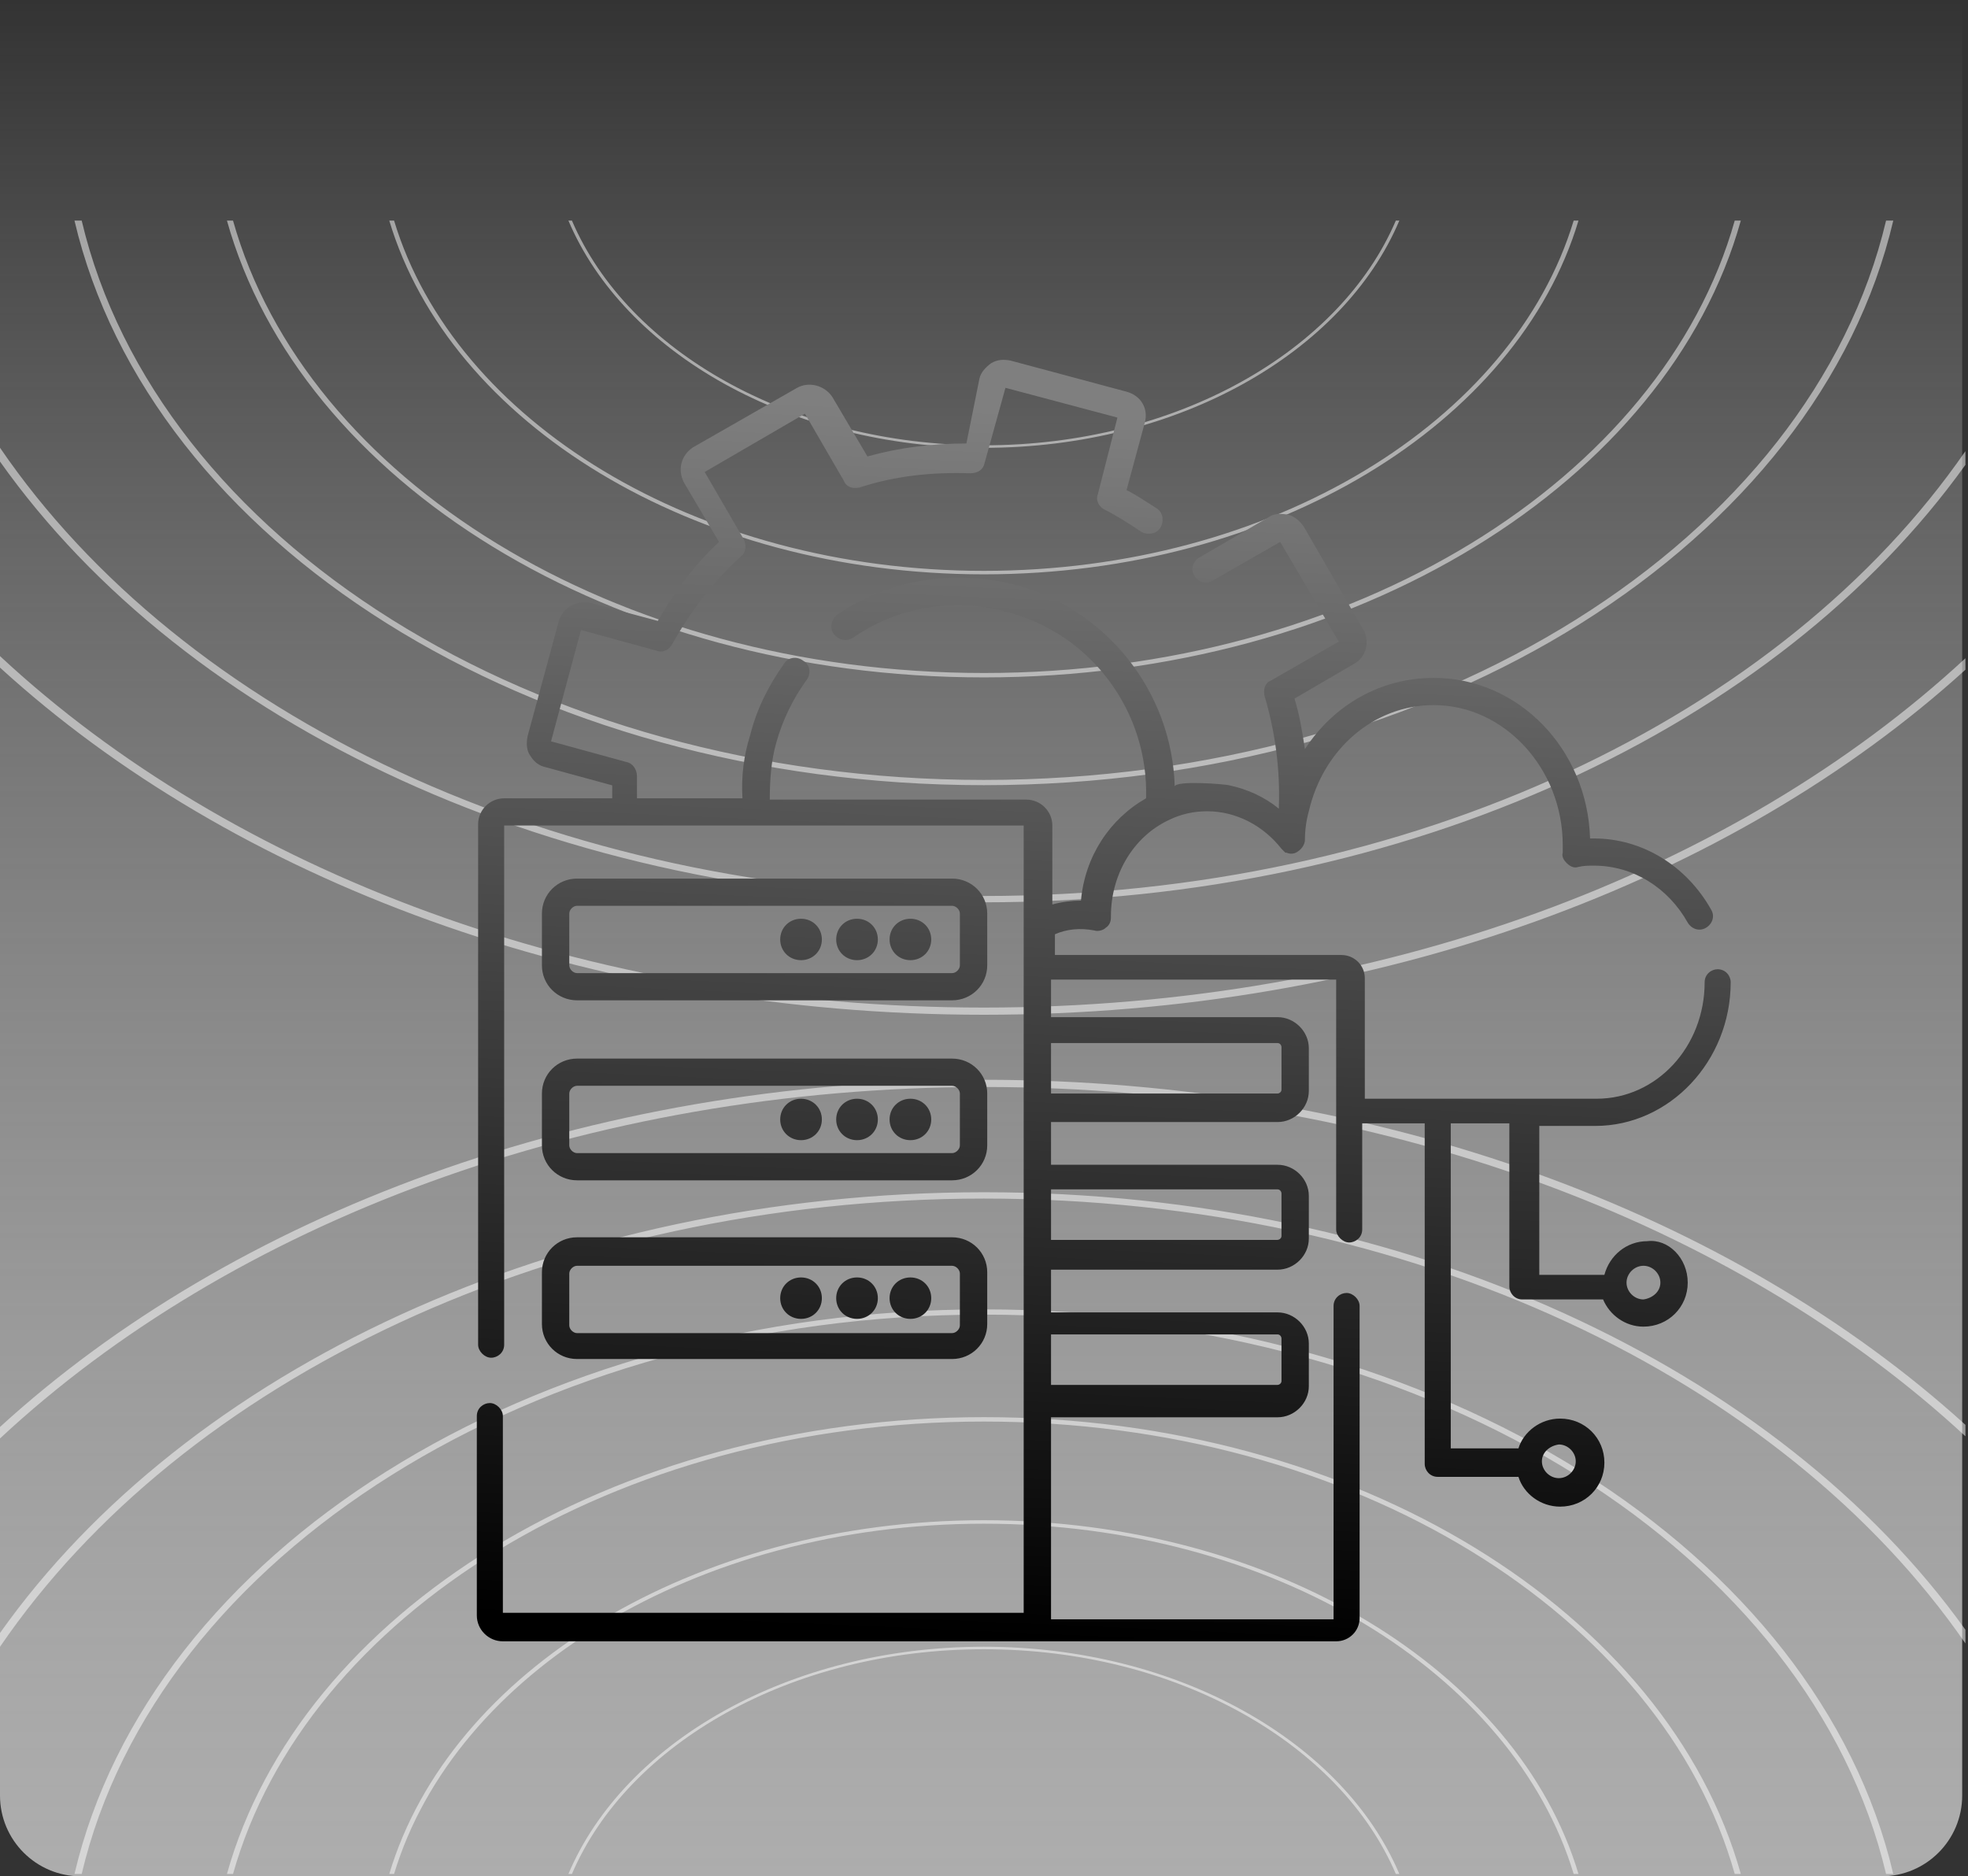 <svg xmlns="http://www.w3.org/2000/svg" width="536" height="511" viewBox="0 0 536 511" fill="none"><rect x="0" y="0" width="536" height="511" fill="#333333" stroke="none"/><path d="M0 0H534.417V489C534.417 501.15 524.568 511 512.417 511H22C9.85 511 0 501.15 0 489V0Z" fill="url(#paint0_linear_476_4635)"></path><path opacity="0.5" fill-rule="evenodd" clip-rule="evenodd" d="M0 391.755C62.625 333.435 159.385 296.033 267.967 296.033C376.181 296.033 472.652 333.182 535.296 391.162V388.042C472.122 330.702 375.834 294.074 267.967 294.074C159.736 294.074 63.162 330.949 0 388.623V391.755ZM0 444.737C50.565 373.377 151.589 324.699 267.967 324.699C383.857 324.699 484.522 372.97 535.296 443.842V447.571C485.609 375.652 384.552 326.422 267.967 326.422C150.881 326.422 49.456 376.076 0 448.5V444.737ZM515.649 510.362C495.171 423.023 392.072 356.6 267.967 356.6C143.862 356.6 40.762 423.023 20.285 510.362H22.248C42.703 423.816 144.933 358.028 267.967 358.028C391.001 358.028 493.23 423.816 513.686 510.362H515.649ZM474.124 510.362C454.286 439.331 369.523 385.949 267.967 385.949C166.411 385.949 81.648 439.331 61.809 510.362H63.464C83.276 439.999 167.309 387.151 267.967 387.151C368.625 387.151 452.657 439.999 472.469 510.362H474.124ZM429.912 510.362C413.433 455.24 347.184 414.021 267.967 414.021C188.749 414.021 122.501 455.24 106.022 510.362H107.329C123.785 455.768 189.457 414.968 267.967 414.968C346.476 414.968 412.148 455.768 428.604 510.362H429.912ZM381.124 510.362C365.924 474.48 321.009 448.474 267.967 448.474C214.924 448.474 170.01 474.48 154.809 510.362H155.768C170.936 474.863 215.434 449.156 267.967 449.156C320.5 449.156 364.998 474.863 380.166 510.362H381.124Z" fill="white"></path><path opacity="0.5" fill-rule="evenodd" clip-rule="evenodd" d="M0 178.682C62.625 237.001 159.385 274.404 267.967 274.404C376.181 274.404 472.652 237.255 535.296 179.274V182.394C472.122 239.735 375.834 276.362 267.967 276.362C159.736 276.362 63.162 239.487 0 181.814V178.682ZM0 125.699C50.565 197.059 151.589 245.738 267.967 245.738C383.857 245.738 484.522 197.466 535.296 126.595V122.866C485.609 194.785 384.552 244.015 267.967 244.015C150.881 244.015 49.456 194.36 0 121.937V125.699ZM515.649 60.075C495.171 147.413 392.072 213.837 267.967 213.837C143.862 213.837 40.762 147.413 20.285 60.075H22.248C42.703 146.62 144.933 212.409 267.967 212.409C391.001 212.409 493.23 146.62 513.686 60.075H515.649ZM474.124 60.075C454.286 131.106 369.523 184.488 267.967 184.488C166.411 184.488 81.648 131.106 61.809 60.075H63.464C83.276 130.437 167.309 183.286 267.967 183.286C368.625 183.286 452.657 130.437 472.469 60.075H474.124ZM429.912 60.075C413.433 115.196 347.184 156.415 267.967 156.415C188.749 156.415 122.501 115.196 106.022 60.075H107.329C123.785 114.669 189.457 155.468 267.967 155.468C346.476 155.468 412.148 114.669 428.604 60.075H429.912ZM381.124 60.075C365.924 95.956 321.009 121.962 267.967 121.962C214.924 121.962 170.01 95.956 154.809 60.075H155.768C170.936 95.573 215.434 121.28 267.967 121.28C320.5 121.28 364.998 95.573 380.166 60.075H381.124Z" fill="white"></path><path d="M242.282 304.875C242.282 301.701 244.764 299.232 247.956 299.232C251.148 299.232 253.63 301.701 253.63 304.875C253.63 308.049 251.148 310.517 247.956 310.517C244.764 310.517 242.282 308.049 242.282 304.875ZM218.168 359.186C221.359 359.186 223.842 356.717 223.842 353.543C223.842 350.369 221.359 347.9 218.168 347.9C214.976 347.9 212.494 350.369 212.494 353.543C212.494 356.717 214.976 359.186 218.168 359.186ZM233.417 359.186C236.608 359.186 239.09 356.717 239.09 353.543C239.09 350.369 236.608 347.9 233.417 347.9C230.225 347.9 227.743 350.369 227.743 353.543C227.743 356.717 230.225 359.186 233.417 359.186ZM218.168 261.496C221.359 261.496 223.842 259.028 223.842 255.854C223.842 252.68 221.359 250.211 218.168 250.211C214.976 250.211 212.494 252.68 212.494 255.854C212.494 259.028 214.976 261.496 218.168 261.496ZM147.598 262.907V248.8C147.598 243.51 151.854 239.278 157.173 239.278H259.304C264.623 239.278 268.879 243.51 268.879 248.8V262.907C268.879 268.197 264.623 272.429 259.304 272.429H157.173C151.854 272.429 147.598 268.197 147.598 262.907ZM155.045 262.907C155.045 263.965 156.109 265.023 157.173 265.023H259.304C260.368 265.023 261.432 263.965 261.432 262.907V248.8C261.432 247.742 260.368 246.684 259.304 246.684H157.173C156.109 246.684 155.045 247.742 155.045 248.8V262.907ZM147.598 346.49C147.598 341.199 151.854 336.967 157.173 336.967H259.304C264.623 336.967 268.879 341.199 268.879 346.49V360.596C268.879 365.886 264.623 370.118 259.304 370.118H157.173C151.854 370.118 147.598 365.886 147.598 360.596V346.49ZM155.045 360.949C155.045 362.007 156.109 363.065 157.173 363.065H259.304C260.368 363.065 261.432 362.007 261.432 360.949V346.842C261.432 345.784 260.368 344.726 259.304 344.726H157.173C156.109 344.726 155.045 345.784 155.045 346.842V360.949ZM147.598 297.821C147.598 292.531 151.854 288.299 157.173 288.299H259.304C264.623 288.299 268.879 292.531 268.879 297.821V311.928C268.879 317.218 264.623 321.45 259.304 321.45H157.173C151.854 321.45 147.598 317.218 147.598 311.928V297.821ZM155.045 311.928C155.045 312.986 156.109 314.044 157.173 314.044H259.304C260.368 314.044 261.432 312.986 261.432 311.928V297.821C261.432 296.763 260.368 295.705 259.304 295.705H157.173C156.109 295.705 155.045 296.763 155.045 297.821V311.928ZM247.956 359.186C251.148 359.186 253.63 356.717 253.63 353.543C253.63 350.369 251.148 347.9 247.956 347.9C244.764 347.9 242.282 350.369 242.282 353.543C242.282 356.717 244.764 359.186 247.956 359.186ZM233.417 261.496C236.608 261.496 239.09 259.028 239.09 255.854C239.09 252.68 236.608 250.211 233.417 250.211C230.225 250.211 227.743 252.68 227.743 255.854C227.743 259.028 230.225 261.496 233.417 261.496ZM247.956 261.496C251.148 261.496 253.63 259.028 253.63 255.854C253.63 252.68 251.148 250.211 247.956 250.211C244.764 250.211 242.282 252.68 242.282 255.854C242.282 259.028 244.764 261.496 247.956 261.496ZM233.417 310.517C236.608 310.517 239.09 308.049 239.09 304.875C239.09 301.701 236.608 299.232 233.417 299.232C230.225 299.232 227.743 301.701 227.743 304.875C227.743 308.049 230.225 310.517 233.417 310.517ZM218.168 310.517C221.359 310.517 223.842 308.049 223.842 304.875C223.842 301.701 221.359 299.232 218.168 299.232C214.976 299.232 212.494 301.701 212.494 304.875C212.494 308.049 214.976 310.517 218.168 310.517ZM459.665 349.311C459.665 356.012 454.345 361.302 447.608 361.302C442.643 361.302 438.387 358.128 436.614 353.896H414.628C412.5 353.896 411.082 352.132 411.082 350.369V305.933H395.124V394.452H413.564C414.982 389.868 419.592 386.341 424.912 386.341C431.65 386.341 436.969 391.631 436.969 398.332C436.969 405.032 431.65 410.322 424.912 410.322C419.592 410.322 414.982 406.796 413.564 402.211H391.577C389.45 402.211 388.031 400.448 388.031 398.684V305.933H371.009V334.851C371.009 336.967 369.236 338.378 367.463 338.378C365.69 338.378 363.917 336.615 363.917 334.851V266.786H286.255V277.014H347.959C352.569 277.014 356.47 280.893 356.47 285.478V297.116C356.47 301.701 352.569 305.58 347.959 305.58H286.255V317.218H347.959C352.569 317.218 356.47 321.097 356.47 325.682V337.32C356.47 341.905 352.569 345.784 347.959 345.784H286.255V357.422H347.959C352.569 357.422 356.47 361.302 356.47 365.886V377.524C356.47 382.109 352.569 385.988 347.959 385.988H286.255V441.005H363.208V355.659C363.208 353.543 364.981 352.132 366.754 352.132C368.527 352.132 370.3 353.896 370.3 355.659V440.652C370.3 444.179 367.463 447 363.917 447H136.96C133.059 447 129.867 443.826 129.867 439.947V385.636C129.867 383.52 131.64 382.109 133.413 382.109C135.187 382.109 136.96 383.872 136.96 385.636V439.241H278.808V224.819H137.314V366.239C137.314 368.355 135.541 369.766 133.768 369.766C131.995 369.766 130.222 368.002 130.222 366.239V224.466C130.222 220.587 133.413 217.413 137.314 217.413H166.748C166.748 216.355 166.748 215.297 166.748 213.886L148.662 208.949C146.889 208.596 145.471 207.538 144.407 205.775C143.343 204.364 143.343 202.248 143.697 200.485L152.208 169.097C153.272 165.571 156.818 163.455 160.719 164.16L179.16 169.097C183.77 160.986 189.089 153.933 195.827 147.585L186.252 131.362C184.479 127.835 185.543 123.956 188.734 121.84L217.104 105.617C220.296 103.854 224.551 104.912 226.679 108.086L236.253 124.308C245.119 121.84 253.985 120.782 263.205 120.782L266.751 103.148C267.105 101.385 268.524 99.974 269.942 98.916C271.716 97.858 273.489 97.858 275.262 98.211L306.823 106.675C310.724 107.733 312.852 111.26 311.788 115.139L306.823 133.478C309.66 134.888 312.142 136.652 314.979 138.415C316.752 139.473 317.107 141.942 316.043 143.705C314.979 145.468 312.497 145.821 310.724 144.763C307.532 142.647 304.341 140.531 300.794 138.768C299.376 138.062 298.312 136.299 299.021 134.536L304.341 113.728L273.843 105.617L268.169 126.072C267.815 127.835 266.396 128.893 264.269 128.893C253.985 128.54 243.701 129.598 234.126 132.772C232.353 133.125 230.58 132.772 229.87 131.009L219.232 112.67L191.926 128.54L202.564 146.879C203.274 148.29 203.274 150.406 201.855 151.464C194.054 158.517 188.025 166.629 183.06 175.445C182.351 176.856 180.578 177.914 178.805 177.209L158.237 171.566L150.081 201.895L170.649 207.538C172.422 207.891 173.486 209.654 173.486 211.417C173.486 213.534 173.486 215.65 173.486 217.413H202.21C201.855 211.417 202.564 205.775 204.338 200.132C206.111 193.079 209.302 186.731 213.558 180.735C214.622 178.972 217.104 178.619 218.877 180.03C220.65 181.088 221.005 183.557 219.586 185.32C216.04 190.257 213.203 195.9 211.43 202.248C210.012 207.185 209.657 212.475 209.657 217.766H279.517C283.418 217.766 286.61 220.94 286.61 224.819V246.332C289.092 245.626 291.929 245.274 294.411 245.274C295.475 233.283 302.213 223.056 312.142 217.413C312.852 193.784 297.248 172.624 274.198 166.629C260.013 162.749 244.41 165.218 232.353 173.682C230.58 174.74 228.452 174.387 227.033 172.624C225.969 170.861 226.324 168.745 228.097 167.334C242.282 157.812 259.658 154.991 276.326 159.223C301.504 165.923 319.235 188.494 319.944 214.239C319.944 212.475 333.774 213.534 334.838 213.886C339.803 214.944 344.413 217.06 348.314 220.234C348.314 219.882 348.314 219.882 348.314 219.529C348.668 209.301 347.25 199.074 344.413 189.552C344.058 187.789 344.413 186.025 346.186 185.32L364.626 174.74L348.668 147.585L330.228 158.165C328.455 159.223 326.327 158.517 325.263 156.754C324.199 154.991 324.909 152.875 326.682 151.817L345.477 140.884C346.895 139.826 349.023 139.826 350.796 140.178C352.569 140.531 353.988 141.942 355.051 143.352L371.364 171.566C373.137 174.74 372.073 178.972 368.882 180.735L352.569 190.257C353.988 194.842 354.697 199.427 355.406 204.011C363.208 192.021 375.974 184.615 390.514 184.615C413.564 184.615 432.359 204.011 433.068 228.346C433.423 228.346 433.777 228.346 434.132 228.346C447.253 228.346 459.31 235.752 466.048 247.742C467.112 249.506 466.402 251.622 464.629 252.68C462.856 253.738 460.729 253.032 459.665 251.269C454.345 241.747 444.771 235.752 434.132 235.752C432.714 235.752 431.295 235.752 429.877 236.104C428.813 236.457 427.749 236.104 426.685 235.046C425.976 234.341 425.266 233.283 425.621 232.225V231.52C425.621 231.167 425.621 230.462 425.621 230.109C425.621 209.301 409.663 192.021 390.514 192.021C374.201 192.021 360.371 204.011 356.47 220.94C355.761 223.408 355.406 226.23 355.406 228.698C355.406 230.109 354.342 231.52 352.924 232.225C352.215 232.578 351.151 232.578 350.441 232.225H350.087C349.732 231.872 349.378 231.52 349.023 231.167C344.058 224.819 336.611 220.94 328.81 220.94C325.263 220.94 321.717 221.645 318.171 223.408C308.596 227.993 302.568 238.22 302.568 249.506V249.858C302.568 250.916 302.213 251.974 301.149 252.68C300.44 253.385 299.021 253.738 297.958 253.385C294.057 252.68 290.51 253.032 287.319 254.443V260.086H365.336C368.882 260.086 371.719 262.907 371.719 266.434V299.232H391.577C391.932 299.232 391.932 299.232 392.287 299.232C392.641 299.232 392.641 299.232 392.996 299.232H414.982C415.337 299.232 415.337 299.232 415.692 299.232C416.046 299.232 416.046 299.232 416.401 299.232H434.841C451.154 299.232 464.275 285.125 464.275 267.492C464.275 265.376 466.048 263.965 467.821 263.965C469.949 263.965 471.367 265.728 471.367 267.492C471.367 289.005 454.7 306.638 434.487 306.638H419.238V347.195H436.969C438.387 341.905 442.997 338.025 448.671 338.025C454.345 337.32 459.665 342.61 459.665 349.311ZM286.255 377.172H347.959C348.314 377.172 349.023 376.819 349.023 376.114V364.476C349.023 364.123 348.668 363.418 347.959 363.418H286.255V377.172ZM286.255 337.673H347.959C348.314 337.673 349.023 337.32 349.023 336.615V324.977C349.023 324.624 348.668 323.919 347.959 323.919H286.255V337.673ZM286.255 297.821H347.959C348.314 297.821 349.023 297.469 349.023 296.763V285.125C349.023 284.773 348.668 284.067 347.959 284.067H286.255V297.821ZM419.947 397.979C419.947 400.448 422.075 402.564 424.557 402.564C427.04 402.564 429.167 400.448 429.167 397.979C429.167 395.51 427.04 393.394 424.557 393.394C422.075 393.747 419.947 395.51 419.947 397.979ZM452.218 349.311C452.218 346.842 450.09 344.726 447.608 344.726C445.125 344.726 442.997 346.842 442.997 349.311C442.997 351.78 445.125 353.896 447.608 353.896C450.09 353.543 452.218 351.78 452.218 349.311Z" fill="url(#paint1_linear_476_4635)"></path><defs><linearGradient id="paint0_linear_476_4635" x1="267.209" y1="0" x2="267.209" y2="511" gradientUnits="userSpaceOnUse"><stop stop-color="white" stop-opacity="0"></stop><stop offset="1" stop-color="#ADADAD"></stop></linearGradient><linearGradient id="paint1_linear_476_4635" x1="300.142" y1="447" x2="314.947" y2="113.461" gradientUnits="userSpaceOnUse"><stop></stop><stop offset="1" stop-color="#7F7F7F"></stop></linearGradient></defs></svg>